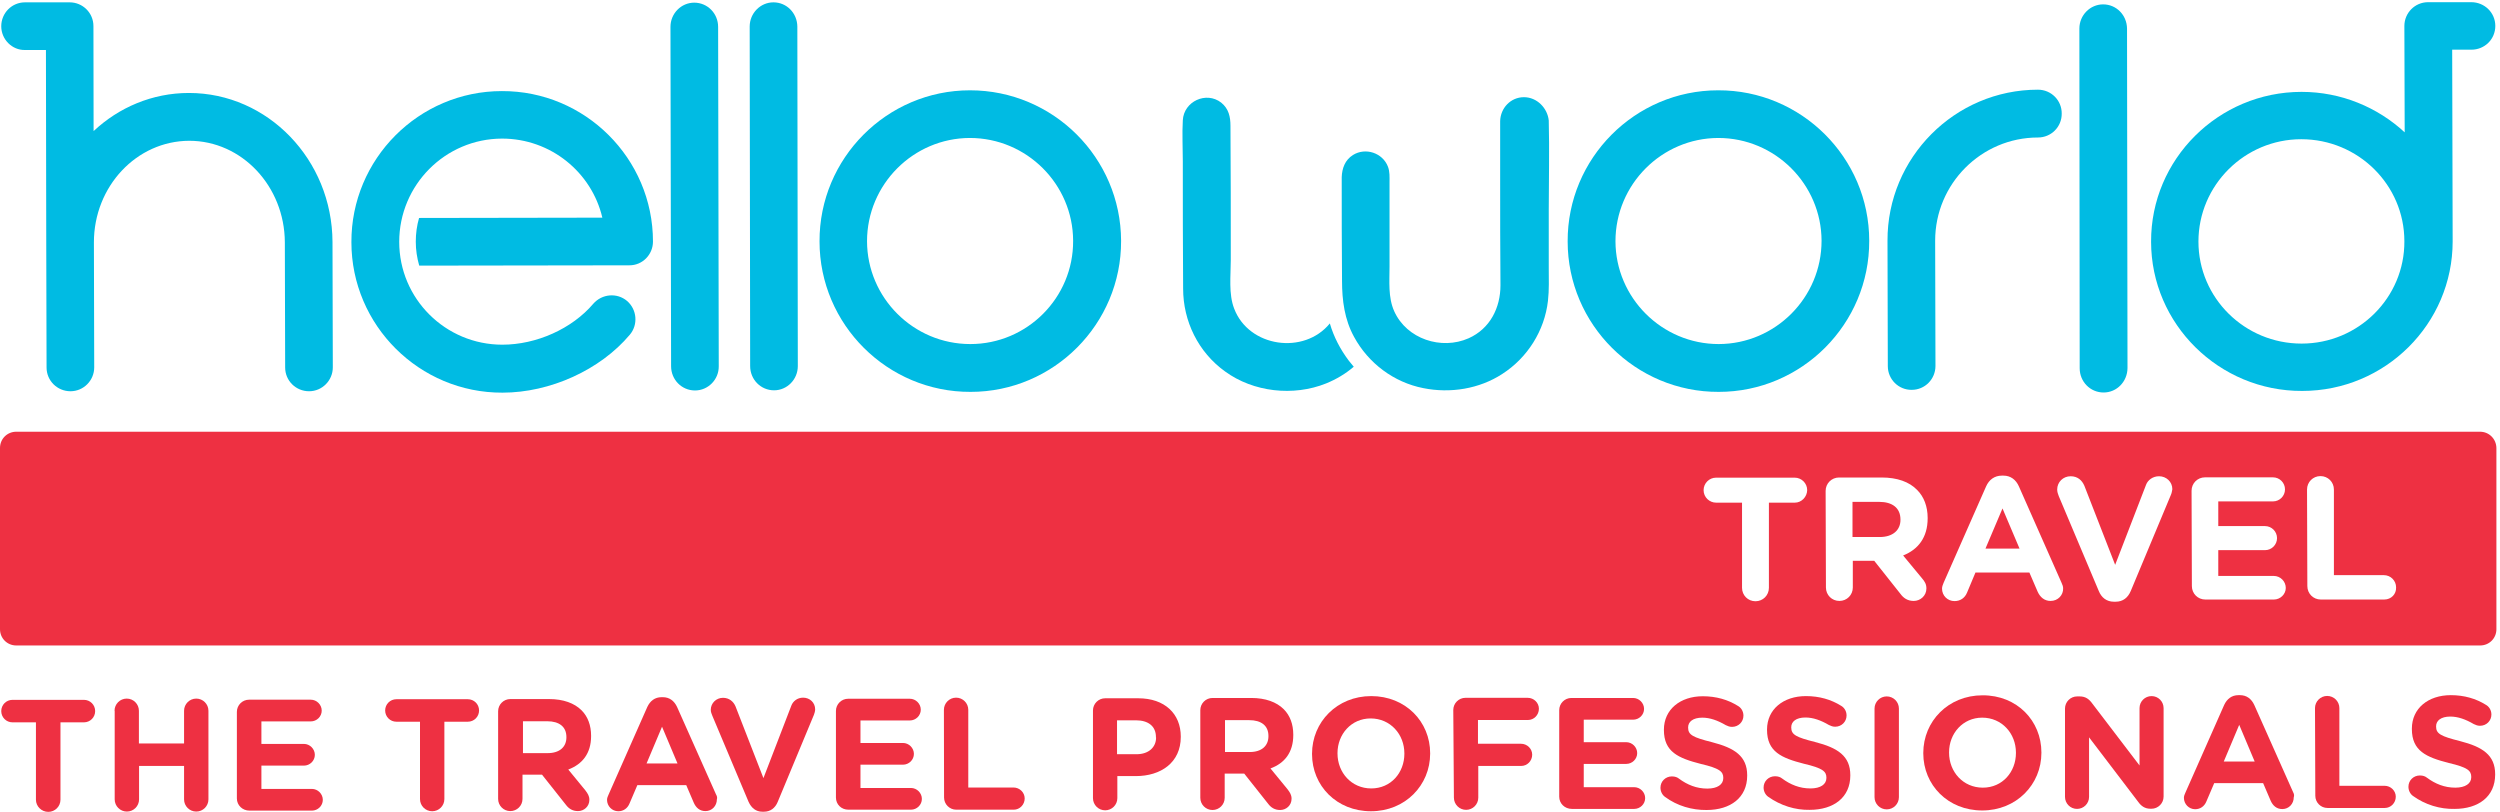 <?xml version="1.0" encoding="UTF-8" standalone="no"?>
<!DOCTYPE svg PUBLIC "-//W3C//DTD SVG 1.1//EN" "http://www.w3.org/Graphics/SVG/1.1/DTD/svg11.dtd">
<svg width="100%" height="100%" viewBox="0 0 160 52" version="1.1" xmlns="http://www.w3.org/2000/svg" xmlns:xlink="http://www.w3.org/1999/xlink" xml:space="preserve" xmlns:serif="http://www.serif.com/" style="fill-rule:evenodd;clip-rule:evenodd;stroke-linejoin:round;stroke-miterlimit:1.414;">
    <g>
        <path d="M158.72,27.63L1.04,27.63C0.46,27.63 0,28.09 0,28.67L0,40.27C0,40.85 0.46,41.31 1.04,41.31L158.73,41.31C159.31,41.31 159.77,40.85 159.77,40.27L159.77,28.67C159.76,28.09 159.3,27.63 158.72,27.63ZM114.87,32.17L113.21,32.17L113.21,37.62C113.21,38.1 112.83,38.48 112.35,38.48C111.87,38.48 111.49,38.1 111.49,37.62L111.49,32.17L109.83,32.17C109.4,32.17 109.03,31.82 109.03,31.37C109.03,30.94 109.38,30.57 109.83,30.57L114.86,30.57C115.29,30.57 115.66,30.92 115.66,31.37C115.65,31.8 115.3,32.17 114.87,32.17ZM123.37,33.17C123.37,34.4 122.76,35.17 121.8,35.55L123,37C123.18,37.21 123.29,37.38 123.29,37.66C123.29,38.14 122.89,38.46 122.48,38.46C122.08,38.46 121.82,38.27 121.63,38.01L119.95,35.89L118.58,35.89L118.58,37.6C118.58,38.08 118.2,38.46 117.72,38.46C117.24,38.46 116.86,38.08 116.86,37.6L116.84,31.42C116.84,30.94 117.22,30.56 117.7,30.56L120.42,30.56C121.41,30.56 122.19,30.83 122.7,31.36C123.13,31.79 123.37,32.41 123.37,33.15L123.37,33.17ZM131.24,38.46C130.84,38.46 130.57,38.22 130.41,37.87L129.88,36.64L126.43,36.64L125.89,37.93C125.75,38.27 125.46,38.47 125.09,38.47C124.64,38.47 124.29,38.12 124.29,37.67C124.29,37.54 124.34,37.43 124.39,37.3L127.11,31.13C127.3,30.7 127.65,30.44 128.12,30.44L128.22,30.44C128.68,30.44 129.02,30.7 129.21,31.13L131.94,37.3C132,37.43 132.04,37.54 132.04,37.65C132.06,38.08 131.71,38.46 131.24,38.46ZM138.93,31.69L136.37,37.82C136.19,38.25 135.87,38.51 135.4,38.51L135.29,38.51C134.83,38.51 134.49,38.25 134.32,37.82L131.76,31.75C131.71,31.62 131.66,31.48 131.66,31.33C131.66,30.85 132.04,30.48 132.52,30.48C132.97,30.48 133.25,30.74 133.4,31.09L135.37,36.15L137.35,31.02C137.46,30.73 137.77,30.48 138.18,30.48C138.64,30.48 139.03,30.83 139.03,31.31C139.01,31.43 138.98,31.59 138.93,31.69ZM145.53,38.37L141.14,38.37C140.66,38.37 140.28,37.99 140.28,37.51L140.26,31.41C140.26,30.93 140.64,30.55 141.12,30.55L145.47,30.55C145.9,30.55 146.24,30.9 146.24,31.32C146.24,31.75 145.89,32.09 145.47,32.09L141.97,32.09L141.97,33.67L144.96,33.67C145.39,33.67 145.73,34.02 145.73,34.44C145.73,34.87 145.38,35.21 144.96,35.21L141.97,35.21L141.97,36.86L145.52,36.86C145.95,36.86 146.29,37.21 146.29,37.63C146.29,38.03 145.94,38.37 145.53,38.37ZM152.59,38.37L148.53,38.37C148.05,38.37 147.67,37.99 147.67,37.51L147.65,31.33C147.65,30.85 148.03,30.47 148.51,30.47C148.99,30.47 149.37,30.85 149.37,31.33L149.37,36.81L152.57,36.81C153,36.81 153.35,37.16 153.35,37.59C153.37,38.02 153.04,38.37 152.59,38.37Z" style="fill:rgb(238,48,66);fill-rule:nonzero;"/>
        <path d="M120.27,32.12L118.56,32.12L118.56,34.37L120.3,34.37C121.15,34.37 121.63,33.92 121.63,33.27L121.63,33.25C121.63,32.5 121.1,32.12 120.27,32.12Z" style="fill:rgb(238,48,66);fill-rule:nonzero;"/>
        <path d="M127.07,35.11L129.25,35.11L128.16,32.54L127.07,35.11Z" style="fill:rgb(238,48,66);fill-rule:nonzero;"/>
        <path d="M2.3,46.23L0.8,46.23C0.4,46.23 0.08,45.91 0.08,45.51C0.08,45.11 0.4,44.79 0.8,44.79L5.37,44.79C5.77,44.79 6.09,45.11 6.09,45.51C6.09,45.91 5.77,46.23 5.37,46.23L3.87,46.23L3.87,51.18C3.87,51.61 3.52,51.96 3.09,51.96C2.66,51.96 2.3,51.61 2.3,51.18L2.3,46.23Z" style="fill:rgb(238,48,66);fill-rule:nonzero;"/>
        <path d="M7.33,45.49C7.33,45.06 7.68,44.71 8.11,44.71C8.54,44.71 8.89,45.06 8.89,45.49L8.89,47.58L11.78,47.58L11.78,45.49C11.78,45.06 12.13,44.71 12.56,44.71C12.99,44.71 13.34,45.06 13.34,45.49L13.34,51.16C13.34,51.59 12.99,51.94 12.56,51.94C12.13,51.94 11.78,51.59 11.78,51.16L11.78,49.02L8.9,49.02L8.9,51.16C8.9,51.59 8.55,51.94 8.12,51.94C7.69,51.94 7.34,51.59 7.34,51.16L7.34,45.49L7.33,45.49Z" style="fill:rgb(238,48,66);fill-rule:nonzero;"/>
        <path d="M15.16,51.1L15.16,45.56C15.16,45.13 15.51,44.78 15.94,44.78L19.89,44.78C20.27,44.78 20.59,45.1 20.59,45.48C20.59,45.86 20.27,46.17 19.89,46.17L16.73,46.17L16.73,47.61L19.45,47.61C19.83,47.61 20.15,47.93 20.15,48.31C20.15,48.69 19.83,49 19.45,49L16.73,49L16.73,50.49L19.96,50.49C20.34,50.49 20.66,50.81 20.66,51.19C20.66,51.57 20.34,51.88 19.96,51.88L15.97,51.88C15.51,51.88 15.16,51.53 15.16,51.1Z" style="fill:rgb(238,48,66);fill-rule:nonzero;"/>
        <path d="M26.87,46.19L25.37,46.19C24.97,46.19 24.65,45.87 24.65,45.47C24.65,45.07 24.97,44.75 25.37,44.75L29.94,44.75C30.34,44.75 30.66,45.07 30.66,45.47C30.66,45.87 30.34,46.19 29.94,46.19L28.44,46.19L28.44,51.14C28.44,51.57 28.09,51.92 27.66,51.92C27.23,51.92 26.88,51.57 26.88,51.14L26.88,46.19L26.87,46.19Z" style="fill:rgb(238,48,66);fill-rule:nonzero;"/>
        <path d="M37.83,47.11L37.83,47.09C37.83,46.42 37.62,45.86 37.22,45.46C36.76,45 36.05,44.74 35.14,44.74L32.66,44.74C32.23,44.74 31.88,45.09 31.88,45.52L31.88,51.13C31.88,51.56 32.23,51.91 32.66,51.91C33.09,51.91 33.44,51.56 33.44,51.13L33.44,49.58L34.69,49.58L36.22,51.51C36.4,51.75 36.64,51.91 36.99,51.91C37.37,51.91 37.72,51.62 37.72,51.19C37.72,50.95 37.62,50.79 37.46,50.58L36.37,49.25C37.27,48.91 37.83,48.22 37.83,47.11ZM36.25,47.19C36.25,47.8 35.82,48.2 35.05,48.2L33.47,48.2L33.47,46.16L35.02,46.16C35.79,46.16 36.25,46.51 36.25,47.17L36.25,47.19Z" style="fill:rgb(238,48,66);fill-rule:nonzero;"/>
        <path d="M45.82,50.83L43.33,45.24C43.15,44.86 42.85,44.62 42.42,44.62L42.34,44.62C41.91,44.62 41.61,44.86 41.43,45.24L38.95,50.85C38.9,50.96 38.85,51.07 38.85,51.19C38.85,51.59 39.17,51.92 39.57,51.92C39.89,51.92 40.16,51.74 40.29,51.42L40.79,50.25L43.92,50.25L44.4,51.37C44.54,51.69 44.78,51.91 45.15,51.91C45.57,51.91 45.88,51.57 45.88,51.16C45.92,51.04 45.88,50.94 45.82,50.83ZM41.38,48.86L42.37,46.51L43.36,48.86L41.38,48.86Z" style="fill:rgb(238,48,66);fill-rule:nonzero;"/>
        <path d="M47.91,51.32L45.59,45.81C45.54,45.68 45.49,45.57 45.49,45.43C45.49,45 45.84,44.66 46.27,44.66C46.67,44.66 46.94,44.9 47.07,45.2L48.86,49.8L50.65,45.15C50.75,44.89 51.02,44.65 51.4,44.65C51.83,44.65 52.17,44.97 52.17,45.4C52.17,45.53 52.12,45.66 52.09,45.75L49.77,51.33C49.61,51.71 49.31,51.95 48.89,51.95L48.79,51.95C48.38,51.95 48.09,51.71 47.91,51.32Z" style="fill:rgb(238,48,66);fill-rule:nonzero;"/>
        <path d="M53.5,51.04L53.5,45.5C53.5,45.07 53.85,44.72 54.28,44.72L58.23,44.72C58.61,44.72 58.93,45.04 58.93,45.42C58.93,45.8 58.61,46.11 58.23,46.11L55.07,46.11L55.07,47.55L57.79,47.55C58.17,47.55 58.49,47.87 58.49,48.25C58.49,48.63 58.17,48.94 57.79,48.94L55.07,48.94L55.07,50.43L58.3,50.43C58.68,50.43 59,50.75 59,51.13C59,51.51 58.68,51.82 58.3,51.82L54.3,51.82C53.84,51.82 53.5,51.48 53.5,51.04Z" style="fill:rgb(238,48,66);fill-rule:nonzero;"/>
        <path d="M60.41,45.43C60.41,45 60.76,44.65 61.19,44.65C61.62,44.65 61.97,45 61.97,45.43L61.97,50.4L64.86,50.4C65.26,50.4 65.58,50.72 65.58,51.1C65.58,51.5 65.26,51.82 64.88,51.82L61.2,51.82C60.77,51.82 60.42,51.47 60.42,51.04L60.41,45.43Z" style="fill:rgb(238,48,66);fill-rule:nonzero;"/>
        <path d="M72.85,44.69L70.73,44.69C70.3,44.69 69.95,45.04 69.95,45.47L69.95,51.08C69.95,51.51 70.3,51.86 70.73,51.86C71.16,51.86 71.51,51.51 71.51,51.08L71.51,49.67L72.69,49.67C74.29,49.67 75.57,48.81 75.57,47.16L75.57,47.14C75.57,45.68 74.54,44.69 72.85,44.69ZM73.99,47.2C73.99,47.81 73.53,48.27 72.74,48.27L71.49,48.27L71.49,46.1L72.7,46.1C73.48,46.1 73.98,46.47 73.98,47.17L73.98,47.2L73.99,47.2Z" style="fill:rgb(238,48,66);fill-rule:nonzero;"/>
        <path d="M82.77,47.04L82.77,47.02C82.77,46.35 82.56,45.79 82.16,45.39C81.7,44.93 80.99,44.67 80.08,44.67L77.6,44.67C77.17,44.67 76.82,45.02 76.82,45.45L76.82,51.06C76.82,51.49 77.17,51.84 77.6,51.84C78.03,51.84 78.38,51.49 78.38,51.06L78.38,49.51L79.63,49.51L81.16,51.44C81.34,51.68 81.58,51.84 81.93,51.84C82.31,51.84 82.66,51.55 82.66,51.12C82.66,50.88 82.56,50.72 82.4,50.51L81.31,49.18C82.21,48.85 82.77,48.16 82.77,47.04ZM81.18,47.12C81.18,47.73 80.75,48.13 79.98,48.13L78.4,48.13L78.4,46.09L79.95,46.09C80.72,46.09 81.18,46.44 81.18,47.1L81.18,47.12Z" style="fill:rgb(238,48,66);fill-rule:nonzero;"/>
        <path d="M87.76,44.55C85.57,44.55 83.97,46.21 83.97,48.24L83.97,48.26C83.97,50.29 85.55,51.92 87.74,51.92C89.93,51.92 91.53,50.26 91.53,48.23L91.53,48.21C91.53,46.18 89.95,44.55 87.76,44.55ZM89.88,48.24C89.88,49.45 89.02,50.46 87.76,50.46C86.5,50.46 85.6,49.45 85.6,48.22L85.6,48.2C85.6,46.99 86.48,45.98 87.72,45.98C88.98,45.98 89.88,46.99 89.88,48.22L89.88,48.24Z" style="fill:rgb(238,48,66);fill-rule:nonzero;"/>
        <path d="M93.01,45.44C93.01,45.01 93.36,44.66 93.79,44.66L97.77,44.66C98.17,44.66 98.49,44.98 98.49,45.36C98.49,45.76 98.17,46.08 97.79,46.08L94.59,46.08L94.59,47.6L97.34,47.6C97.74,47.6 98.06,47.92 98.06,48.3C98.06,48.7 97.74,49.02 97.36,49.02L94.61,49.02L94.61,51.05C94.61,51.48 94.26,51.83 93.83,51.83C93.4,51.83 93.05,51.48 93.05,51.05L93.01,45.44Z" style="fill:rgb(238,48,66);fill-rule:nonzero;"/>
        <path d="M99.79,50.99L99.79,45.45C99.79,45.02 100.14,44.67 100.57,44.67L104.52,44.67C104.9,44.67 105.22,44.99 105.22,45.37C105.22,45.75 104.9,46.06 104.52,46.06L101.36,46.06L101.36,47.5L104.08,47.5C104.46,47.5 104.78,47.82 104.78,48.2C104.78,48.58 104.46,48.89 104.08,48.89L101.36,48.89L101.36,50.38L104.59,50.38C104.97,50.38 105.29,50.7 105.29,51.08C105.29,51.46 104.97,51.77 104.59,51.77L100.6,51.77C100.14,51.77 99.79,51.42 99.79,50.99Z" style="fill:rgb(238,48,66);fill-rule:nonzero;"/>
        <path d="M106.56,51C106.38,50.87 106.27,50.65 106.27,50.41C106.27,50.01 106.59,49.69 107,49.69C107.21,49.69 107.35,49.75 107.45,49.83C107.99,50.23 108.58,50.47 109.27,50.47C109.91,50.47 110.29,50.21 110.29,49.8L110.29,49.78C110.29,49.38 110.05,49.17 108.85,48.89C107.41,48.52 106.49,48.12 106.49,46.72L106.49,46.7C106.49,45.41 107.53,44.56 108.98,44.56C109.84,44.56 110.59,44.78 111.23,45.18C111.41,45.28 111.58,45.5 111.58,45.8C111.58,46.2 111.26,46.52 110.85,46.52C110.69,46.52 110.58,46.47 110.45,46.41C109.94,46.11 109.44,45.93 108.95,45.93C108.34,45.93 108.04,46.2 108.04,46.55L108.04,46.57C108.04,47.03 108.34,47.19 109.57,47.5C111.01,47.87 111.82,48.39 111.82,49.62L111.82,49.64C111.82,51.05 110.75,51.84 109.22,51.84C108.3,51.85 107.34,51.58 106.56,51Z" style="fill:rgb(238,48,66);fill-rule:nonzero;"/>
        <path d="M113.16,50.99C112.98,50.86 112.87,50.64 112.87,50.4C112.87,50 113.19,49.68 113.6,49.68C113.81,49.68 113.95,49.74 114.05,49.82C114.59,50.22 115.18,50.46 115.87,50.46C116.51,50.46 116.89,50.2 116.89,49.79L116.89,49.77C116.89,49.37 116.65,49.16 115.45,48.88C114.01,48.51 113.09,48.11 113.09,46.71L113.09,46.69C113.09,45.4 114.13,44.55 115.58,44.55C116.44,44.55 117.19,44.77 117.83,45.17C118.01,45.27 118.18,45.49 118.18,45.79C118.18,46.19 117.86,46.51 117.45,46.51C117.29,46.51 117.18,46.46 117.05,46.4C116.54,46.1 116.04,45.92 115.55,45.92C114.94,45.92 114.64,46.19 114.64,46.54L114.64,46.56C114.64,47.02 114.94,47.18 116.17,47.49C117.61,47.86 118.42,48.38 118.42,49.61L118.42,49.63C118.42,51.04 117.35,51.83 115.82,51.83C114.9,51.85 113.96,51.56 113.16,50.99Z" style="fill:rgb(238,48,66);fill-rule:nonzero;"/>
        <path d="M119.97,45.35C119.97,44.92 120.32,44.57 120.75,44.57C121.18,44.57 121.53,44.92 121.53,45.35L121.53,51.02C121.53,51.45 121.18,51.8 120.75,51.8C120.32,51.8 119.97,51.45 119.97,51.02L119.97,45.35Z" style="fill:rgb(238,48,66);fill-rule:nonzero;"/>
        <path d="M126.88,44.5C124.69,44.5 123.09,46.16 123.09,48.19L123.09,48.21C123.09,50.24 124.67,51.87 126.86,51.87C129.05,51.87 130.65,50.21 130.65,48.18L130.65,48.16C130.65,46.13 129.09,44.49 126.88,44.5ZM129.02,48.19C129.02,49.4 128.16,50.41 126.9,50.41C125.64,50.41 124.74,49.4 124.74,48.17L124.74,48.15C124.74,46.94 125.62,45.93 126.86,45.93C128.12,45.93 129.02,46.94 129.02,48.17L129.02,48.19Z" style="fill:rgb(238,48,66);fill-rule:nonzero;"/>
        <path d="M132.16,45.35C132.16,44.92 132.51,44.57 132.94,44.57L133.1,44.57C133.48,44.57 133.71,44.75 133.91,45.03L136.93,48.99L136.93,45.32C136.93,44.89 137.28,44.55 137.7,44.55C138.13,44.55 138.47,44.9 138.47,45.32L138.47,50.98C138.47,51.41 138.12,51.76 137.69,51.76L137.64,51.76C137.26,51.76 137.03,51.58 136.83,51.3L133.7,47.19L133.7,51C133.7,51.43 133.35,51.77 132.93,51.77C132.5,51.77 132.16,51.42 132.16,51L132.16,45.35Z" style="fill:rgb(238,48,66);fill-rule:nonzero;"/>
        <path d="M146.76,50.7L144.27,45.11C144.09,44.73 143.79,44.49 143.36,44.49L143.26,44.49C142.83,44.49 142.53,44.73 142.35,45.11L139.87,50.72C139.82,50.83 139.77,50.94 139.77,51.06C139.77,51.46 140.09,51.79 140.49,51.79C140.81,51.79 141.08,51.61 141.21,51.29L141.71,50.12L144.84,50.12L145.32,51.24C145.46,51.56 145.7,51.78 146.07,51.78C146.49,51.78 146.8,51.44 146.8,51.03C146.84,50.91 146.82,50.81 146.76,50.7ZM142.32,48.74L143.31,46.39L144.3,48.74L142.32,48.74Z" style="fill:rgb(238,48,66);fill-rule:nonzero;"/>
        <path d="M148.16,45.32C148.16,44.89 148.51,44.54 148.94,44.54C149.37,44.54 149.72,44.89 149.72,45.32L149.72,50.29L152.61,50.29C153.01,50.29 153.33,50.61 153.33,50.99C153.33,51.39 153.01,51.71 152.63,51.71L148.96,51.71C148.53,51.71 148.18,51.36 148.18,50.93L148.16,45.32Z" style="fill:rgb(238,48,66);fill-rule:nonzero;"/>
        <path d="M154.43,50.94C154.25,50.81 154.14,50.59 154.14,50.35C154.14,49.95 154.46,49.63 154.87,49.63C155.08,49.63 155.22,49.69 155.32,49.77C155.86,50.17 156.45,50.41 157.14,50.41C157.78,50.41 158.16,50.15 158.16,49.74L158.16,49.72C158.16,49.32 157.92,49.11 156.72,48.83C155.28,48.46 154.36,48.06 154.36,46.66L154.36,46.63C154.36,45.34 155.4,44.49 156.85,44.49C157.71,44.49 158.46,44.71 159.1,45.11C159.28,45.21 159.45,45.43 159.45,45.73C159.45,46.13 159.13,46.45 158.72,46.45C158.56,46.45 158.45,46.4 158.32,46.34C157.81,46.04 157.31,45.86 156.82,45.86C156.21,45.86 155.91,46.13 155.91,46.48L155.91,46.5C155.91,46.96 156.21,47.12 157.44,47.43C158.88,47.8 159.69,48.32 159.69,49.55L159.69,49.57C159.69,50.98 158.62,51.77 157.09,51.77C156.17,51.79 155.22,51.51 154.43,50.94Z" style="fill:rgb(238,48,66);fill-rule:nonzero;"/>
        <path d="M12.09,5.95C9.74,5.95 7.6,6.88 5.99,8.39L5.98,1.67C5.98,0.82 5.29,0.15 4.46,0.15L1.6,0.15C0.75,0.15 0.08,0.84 0.08,1.68C0.08,2.52 0.77,3.22 1.61,3.2L2.94,3.2L2.96,15.5L2.98,23.52C2.98,24.37 3.67,25.04 4.51,25.04C5.35,25.04 6.03,24.35 6.03,23.51L6.01,15.51C6.01,11.93 8.74,9.02 12.11,9.01C15.48,9.01 18.21,11.92 18.23,15.5L18.25,23.52C18.25,24.37 18.94,25.04 19.78,25.04C20.62,25.04 21.3,24.35 21.3,23.51L21.28,15.49C21.26,10.22 17.14,5.95 12.09,5.95Z" style="fill:rgb(0,187,227);fill-rule:nonzero;"/>
        <path d="M41.79,15.46C41.79,10.14 37.44,5.81 32.12,5.83C26.8,5.83 22.47,10.18 22.49,15.5C22.49,20.82 26.84,25.15 32.16,25.13C35.2,25.13 38.41,23.68 40.31,21.42C40.85,20.78 40.77,19.81 40.13,19.26C39.49,18.72 38.53,18.8 37.97,19.44C36.61,21.04 34.33,22.06 32.15,22.06C28.51,22.06 25.55,19.12 25.55,15.48C25.55,11.84 28.49,8.88 32.13,8.87C35.25,8.87 37.87,11.03 38.55,13.93L26.82,13.95C26.68,14.43 26.61,14.94 26.61,15.47C26.61,16 26.69,16.51 26.83,17L40.27,16.98C41.11,16.99 41.79,16.3 41.79,15.46Z" style="fill:rgb(0,187,227);fill-rule:nonzero;"/>
        <path d="M44.48,24.99C43.63,24.99 42.95,24.3 42.95,23.44L42.91,1.72C42.91,0.86 43.6,0.17 44.43,0.17C45.28,0.17 45.96,0.86 45.96,1.72L46,23.44C46.01,24.29 45.32,24.99 44.48,24.99Z" style="fill:rgb(0,187,227);fill-rule:nonzero;"/>
        <path d="M49.54,24.98C48.69,24.98 48.01,24.29 48.01,23.43L47.98,1.7C47.98,0.84 48.67,0.15 49.5,0.15C50.35,0.15 51.02,0.84 51.03,1.7L51.06,23.43C51.06,24.29 50.37,24.98 49.54,24.98Z" style="fill:rgb(0,187,227);fill-rule:nonzero;"/>
        <path d="M62.08,5.78C56.76,5.78 52.43,10.13 52.45,15.45C52.45,20.77 56.8,25.1 62.12,25.08C67.44,25.08 71.77,20.73 71.75,15.41C71.73,10.09 67.4,5.78 62.08,5.78ZM62.1,22.02C58.46,22.02 55.5,19.06 55.49,15.44C55.49,11.8 58.45,8.84 62.07,8.83C65.71,8.83 68.67,11.79 68.68,15.41C68.7,19.05 65.74,22.02 62.1,22.02Z" style="fill:rgb(0,187,227);fill-rule:nonzero;"/>
        <path d="M158.16,0.14L155.4,0.14C154.55,0.14 153.88,0.83 153.88,1.66L153.9,8.47C152.17,6.87 149.84,5.88 147.3,5.88C141.98,5.88 137.65,10.19 137.67,15.47C137.67,20.74 142.02,25.04 147.34,25.02C152.66,25.02 156.97,20.72 156.97,15.45L156.97,15.43L156.94,3.18L158.17,3.18C159.02,3.18 159.7,2.51 159.7,1.66C159.7,0.81 159.01,0.14 158.16,0.14ZM147.3,21.99C143.66,21.99 140.7,19.07 140.7,15.46C140.7,11.85 143.66,8.91 147.28,8.91C150.92,8.91 153.88,11.83 153.88,15.44C153.9,19.05 150.94,21.99 147.3,21.99Z" style="fill:rgb(0,187,227);fill-rule:nonzero;"/>
        <path d="M109.96,5.78C104.64,5.78 100.31,10.13 100.33,15.45C100.33,20.77 104.68,25.1 110,25.08C115.32,25.08 119.65,20.73 119.63,15.41C119.63,10.09 115.28,5.76 109.96,5.78ZM110,22.02C106.36,22.02 103.4,19.06 103.39,15.44C103.39,11.8 106.35,8.84 109.97,8.83C113.61,8.83 116.57,11.79 116.58,15.41C116.58,19.05 113.62,22.01 110,22.02Z" style="fill:rgb(0,187,227);fill-rule:nonzero;"/>
        <path d="M130.43,5.74C125.11,5.74 120.78,10.09 120.8,15.41L120.82,23.43C120.82,24.28 121.51,24.96 122.35,24.95C123.2,24.95 123.87,24.26 123.87,23.42L123.85,15.4C123.85,11.76 126.81,8.8 130.43,8.8C131.28,8.8 131.96,8.11 131.95,7.27C131.96,6.43 131.28,5.74 130.43,5.74Z" style="fill:rgb(0,187,227);fill-rule:nonzero;"/>
        <path d="M97.53,6.22C96.68,6.22 96.03,6.92 96.01,7.75L96.01,11.49C96.01,13.74 96.01,16.01 96.03,18.26C96.03,19.7 95.36,21.04 93.99,21.65C92.25,22.42 90.03,21.7 89.23,19.92C88.83,19.03 88.93,18 88.93,17.06L88.93,11.66C88.93,11.32 88.95,10.99 88.83,10.67C88.49,9.78 87.39,9.42 86.59,9.92C86.08,10.24 85.89,10.77 85.87,11.34C85.87,13.54 85.87,15.77 85.89,17.97C85.89,19.23 86.05,20.45 86.66,21.56C87.57,23.24 89.2,24.47 91.09,24.84C92.82,25.19 94.68,24.89 96.15,23.93C97.76,22.89 98.85,21.17 99.07,19.25C99.15,18.55 99.12,17.83 99.12,17.11C99.12,15.9 99.12,14.67 99.12,13.45C99.12,11.55 99.17,9.63 99.12,7.71C99.04,6.93 98.38,6.22 97.53,6.22Z" style="fill:rgb(0,187,227);fill-rule:nonzero;"/>
        <path d="M86.32,23.08C85.78,22.36 85.36,21.56 85.11,20.7C83.45,22.73 79.93,22.22 78.99,19.76C78.62,18.82 78.77,17.64 78.77,16.64C78.77,13.78 78.77,10.92 78.75,8.06C78.75,7.48 78.64,6.96 78.16,6.57C77.2,5.82 75.76,6.49 75.7,7.7C75.65,8.56 75.7,9.46 75.7,10.32C75.7,13.04 75.7,15.75 75.72,18.47C75.72,20.56 76.69,22.54 78.4,23.77C80.22,25.1 82.78,25.38 84.87,24.54C85.51,24.28 86.12,23.92 86.64,23.47C86.53,23.33 86.42,23.21 86.32,23.08Z" style="fill:rgb(0,187,227);fill-rule:nonzero;"/>
        <path d="M134.63,25.12C133.78,25.12 133.1,24.43 133.1,23.57L133.08,1.83C133.08,0.97 133.77,0.28 134.6,0.28C135.45,0.28 136.12,0.97 136.13,1.83L136.16,23.56C136.15,24.42 135.48,25.12 134.63,25.12Z" style="fill:rgb(0,187,227);fill-rule:nonzero;"/>
    </g>
</svg>
